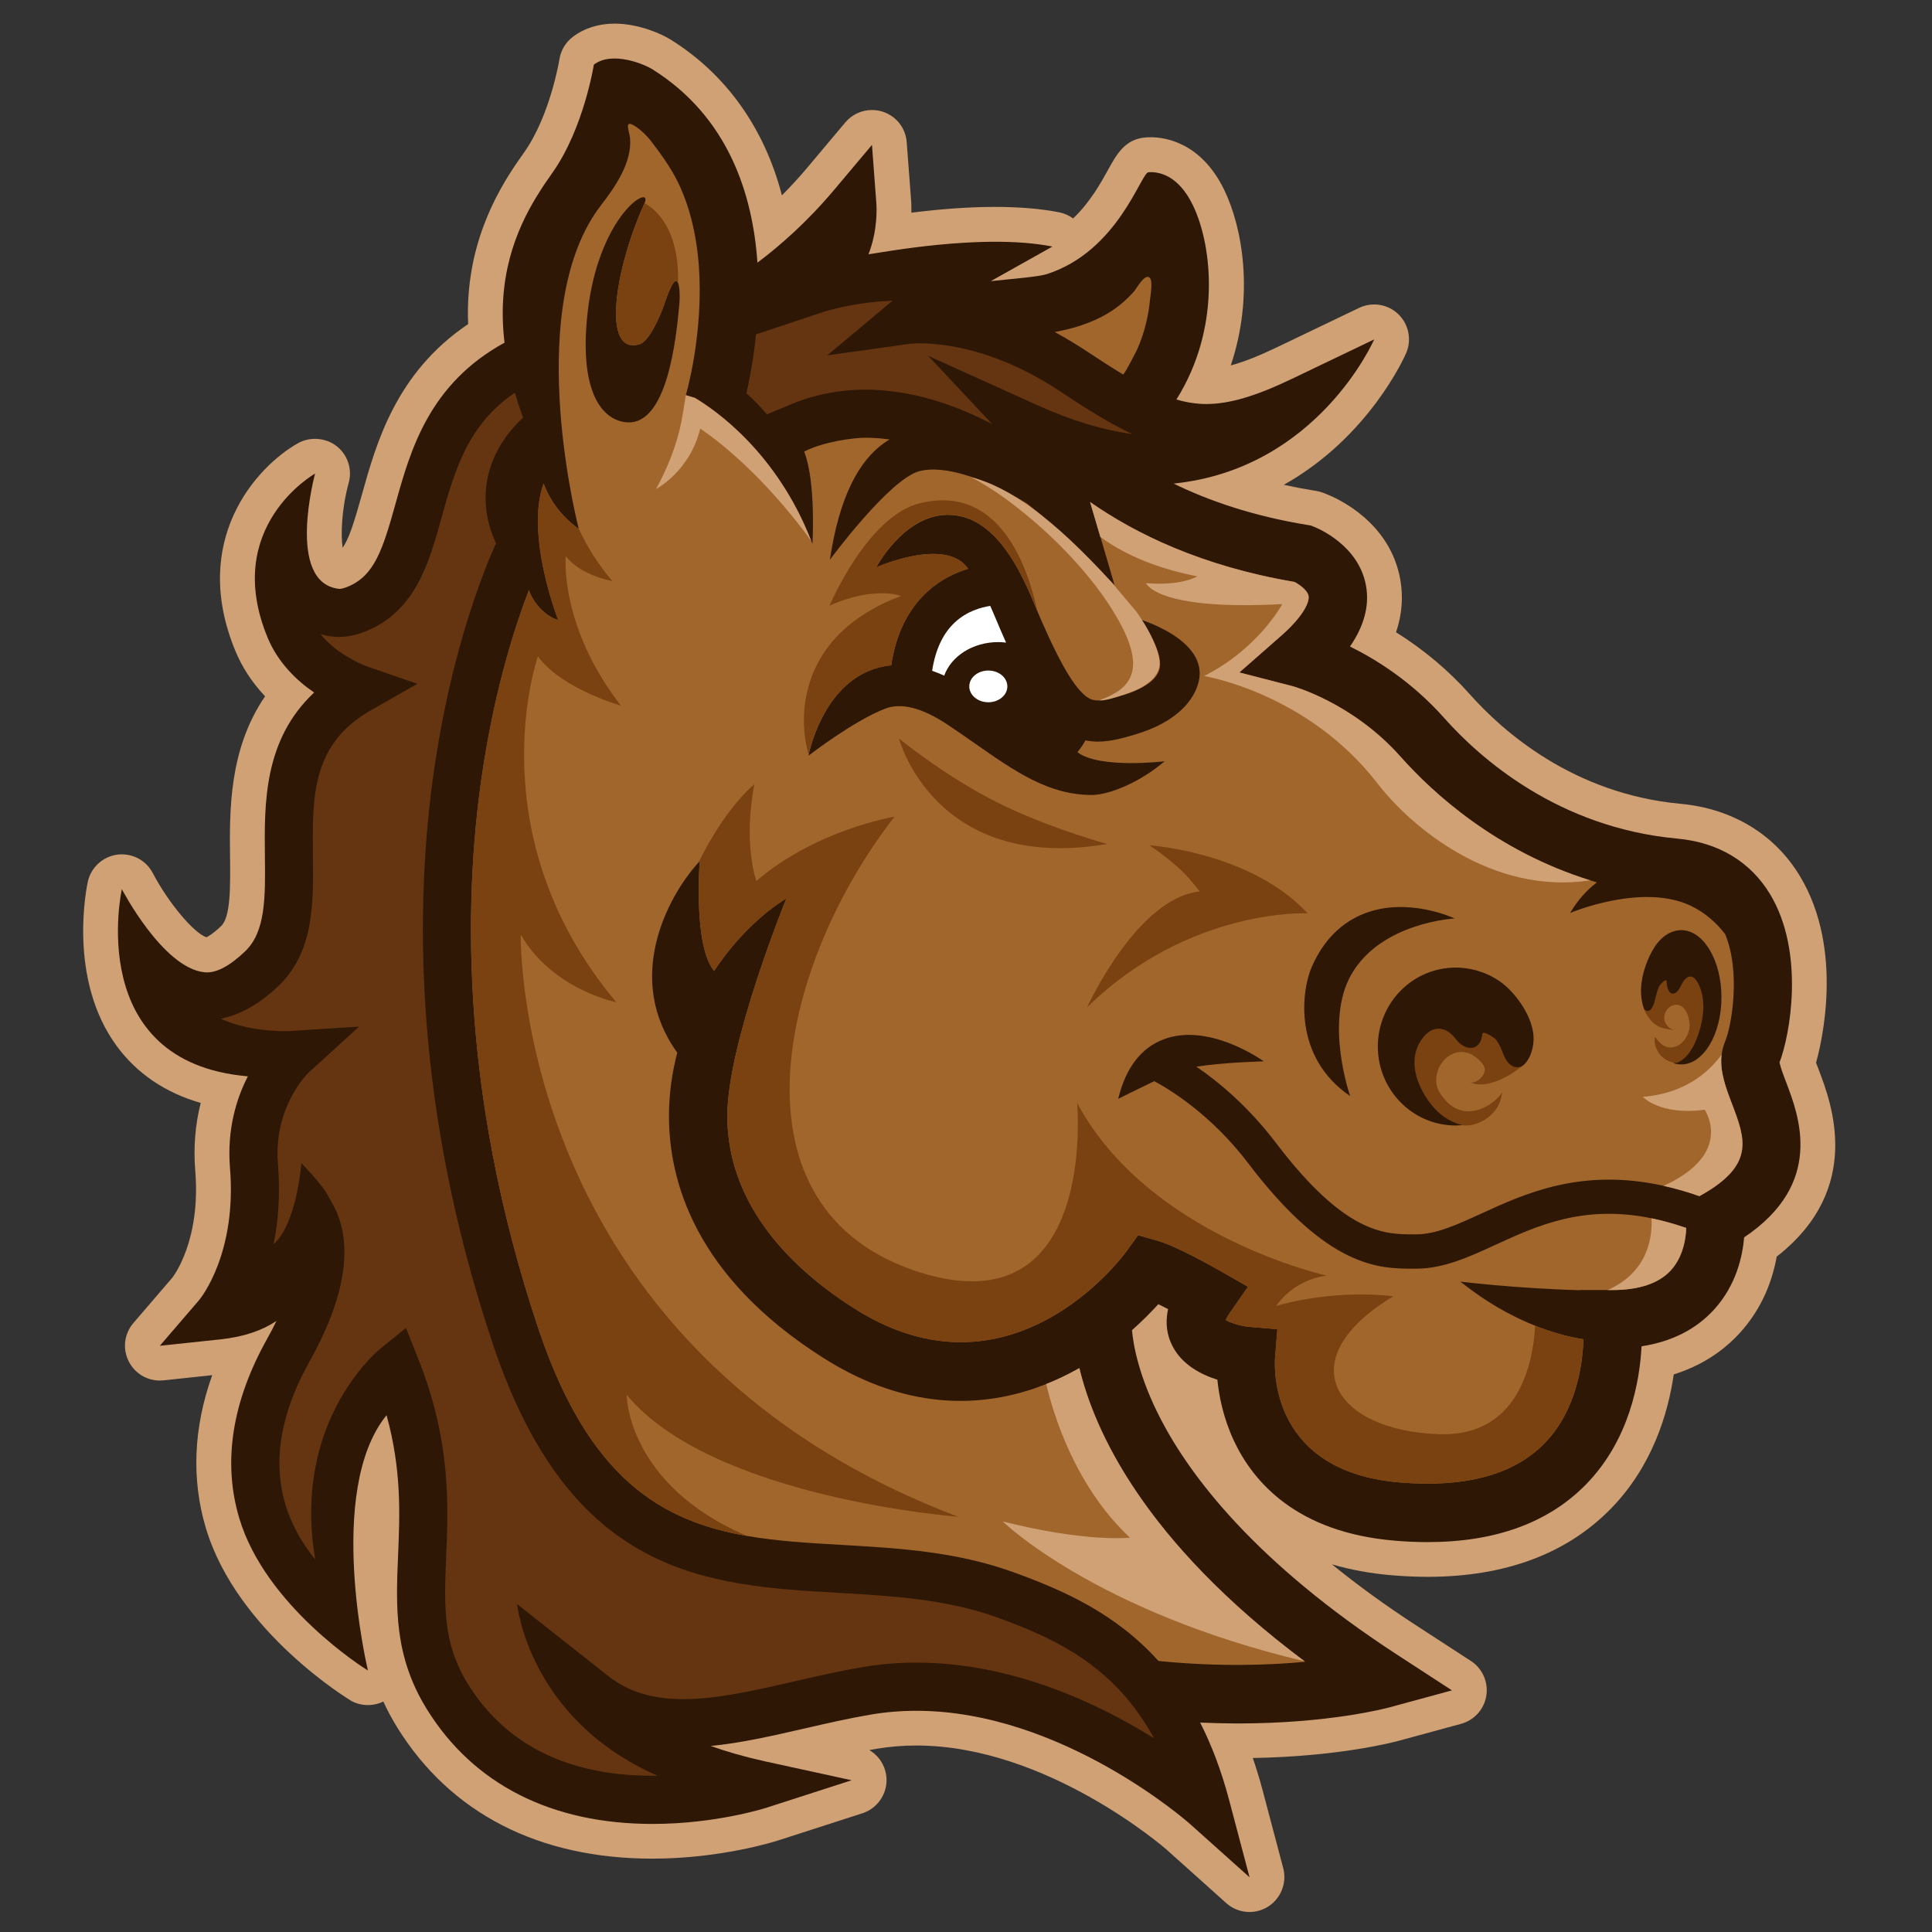 <?xml version="1.0" encoding="utf-8"?>
<!-- Generator: Adobe Illustrator 16.0.4, SVG Export Plug-In . SVG Version: 6.00 Build 0)  -->
<!DOCTYPE svg PUBLIC "-//W3C//DTD SVG 1.1//EN" "http://www.w3.org/Graphics/SVG/1.1/DTD/svg11.dtd">
<svg version="1.1" id="Layer_1" xmlns="http://www.w3.org/2000/svg" xmlns:xlink="http://www.w3.org/1999/xlink" x="0px" y="0px"
	 width="100px" height="100px" viewBox="0 0 100 100" enable-background="new 0 0 100 100" xml:space="preserve">
<rect x="0" y="0" width="100" height="100" fill="#333333" stroke="none"/>
<path fill="#CFA175" d="M6.039,54.139c-2.567-3.498-1.537-8.304-1.493-8.507c0.164-0.737,0.777-1.298,1.526-1.397
	c0.077-0.01,0.157-0.014,0.235-0.014c0.674,0,1.288,0.371,1.6,0.969c0.8,1.531,2.141,3.124,2.779,3.323
	c0.102-0.048,0.349-0.19,0.758-0.578c0.499-0.473,0.48-2.055,0.463-3.588c-0.027-2.36-0.063-5.572,1.814-8.305
	c-0.667-0.707-1.181-1.491-1.531-2.333c-2.381-5.734,1.074-9.552,3.234-10.769c0.618-0.349,1.435-0.286,1.994,0.148
	c0.576,0.449,0.825,1.195,0.632,1.898c-0.377,1.384-0.414,2.707-0.316,3.366c0.316-0.44,0.591-1.291,0.992-2.727
	c0.744-2.674,1.762-6.326,5.504-8.85c-0.019-0.487-0.015-0.965,0.016-1.423c0.246-3.738,2.023-6.249,2.877-7.455
	c1.336-1.886,1.815-4.715,1.833-4.832c0.074-0.462,0.319-0.874,0.693-1.157c0.59-0.448,1.336-0.685,2.162-0.685
	c1.269,0,2.465,0.548,2.918,0.837c2.856,1.789,4.834,4.565,5.743,8.051c0.457-0.459,0.898-0.939,1.317-1.438l1.963-2.336
	c0.343-0.408,0.847-0.643,1.382-0.643c0.188,0,0.374,0.029,0.553,0.086c0.702,0.227,1.189,0.848,1.244,1.582l0.23,3.046
	c0.006,0.094,0.019,0.307,0.012,0.601c3.105-0.391,5.714-0.4,7.651-0.019c0.261,0.052,0.508,0.16,0.719,0.317
	c0.883-0.836,1.447-1.858,1.828-2.55c0.429-0.775,0.87-1.575,1.952-1.645c0.076-0.006,0.156-0.008,0.239-0.008
	c0.745,0,2.61,0.266,3.804,2.727c0.941,1.943,1.561,5.437,0.339,9.083c0.662-0.178,1.442-0.485,2.369-0.929l4.273-2.049
	c0.245-0.118,0.506-0.177,0.779-0.177c0.469,0,0.913,0.178,1.25,0.503c0.54,0.52,0.702,1.33,0.405,2.018
	c-0.08,0.184-1.925,4.346-6.331,6.813c0.5,0.112,1.009,0.21,1.524,0.293l0.157,0.025c0.124,0.021,0.247,0.054,0.363,0.1l0.147,0.058
	c0.549,0.212,3.308,1.427,3.838,4.435c0.159,0.906,0.086,1.821-0.221,2.722c1.444,0.904,2.731,1.988,3.83,3.223
	c1.683,1.892,5.334,5.142,10.892,5.656c2.689,0.248,4.891,1.584,6.194,3.762c2.299,3.835,1.078,8.736,0.824,9.637
	c0.052,0.147,0.113,0.3,0.147,0.391c0.638,1.679,2.334,6.122-2.183,9.647c-0.279,1.535-0.92,2.862-1.91,3.951
	c-0.914,1-2.063,1.723-3.42,2.147c-0.289,1.989-1.094,4.745-3.265,6.959c-2.287,2.333-5.475,3.518-9.477,3.518
	c-0.602,0-1.229-0.029-1.863-0.082c-1.101-0.093-2.134-0.284-3.088-0.566c1.325,1.079,2.787,2.139,4.365,3.165l2.83,1.839
	c0.596,0.387,0.907,1.092,0.797,1.793c-0.108,0.699-0.621,1.272-1.308,1.46l-3.257,0.886c-0.31,0.083-3.084,0.804-7.522,0.883
	c0.187,0.546,0.358,1.111,0.512,1.686l1.063,4.018c0.202,0.765-0.129,1.588-0.803,1.999c-0.284,0.175-0.609,0.267-0.941,0.267
	c-0.444,0-0.875-0.162-1.206-0.46l-3.091-2.771c-0.062-0.053-6.175-5.386-12.946-5.386c-0.7,0-1.392,0.056-2.06,0.17
	c-0.122,0.021-0.248,0.043-0.377,0.067c0.515,0.303,0.858,0.849,0.889,1.468c0.039,0.812-0.476,1.554-1.25,1.803l-4.388,1.415
	c-0.118,0.039-2.936,0.933-6.476,0.933c-5.89,0-10.455-2.348-13.208-6.786c-0.272-0.439-0.515-0.892-0.724-1.347
	c-0.505,0.249-1.128,0.246-1.631-0.018c-0.058-0.03-5.944-3.564-7.555-8.966c-0.752-2.525-0.641-5.184,0.329-7.908l-2.519,0.268
	c-0.063,0.007-0.127,0.01-0.191,0.01c-0.672,0-1.284-0.369-1.596-0.966c-0.346-0.657-0.257-1.447,0.229-2.012l2.014-2.347
	c0.06-0.077,1.481-1.923,1.187-5.53c-0.099-1.207-0.004-2.388,0.282-3.513C8.549,56.557,7.087,55.565,6.039,54.139z"/>
<path fill="#2E1705" d="M6.307,46.023c0,0,2.115,4.069,4.266,4.301c0.642,0.07,1.357-0.364,2.112-1.081
	c1.071-1.016,1.05-2.824,1.026-4.917c-0.031-2.732-0.068-6.029,2.549-8.481c-0.907-0.618-1.873-1.553-2.403-2.829
	c-2.398-5.771,2.452-8.504,2.452-8.504s-1.537,5.643,1.232,5.967c0.087,0.01,0.242-0.021,0.478-0.119
	c1.358-0.565,1.793-1.916,2.443-4.251c0.777-2.793,1.733-6.225,5.652-8.372c-0.092-0.78-0.118-1.536-0.069-2.268
	c0.198-3.022,1.519-5.075,2.55-6.53c1.623-2.294,2.143-5.593,2.143-5.593c0.983-0.747,2.7,0.026,3.028,0.239
	c3.914,2.451,5.192,6.437,5.439,10.01c1.134-0.851,2.554-2.085,3.963-3.759l1.965-2.336l0.228,3.043
	c0.013,0.156,0.083,1.37-0.409,2.618c0.546-0.058,5.891-1.116,9.522-0.399l-3.19,1.789c1.233-0.128,2.477-0.228,2.894-0.361
	c3.704-1.188,4.878-5.25,5.265-5.275c0.533-0.037,1.542,0.141,2.3,1.706c1.002,2.067,1.483,6.345-0.853,10.058
	c0.529,0.153,1.038,0.233,1.553,0.233c1.179,0,2.541-0.4,4.412-1.296l4.272-2.048c0,0-2.9,6.696-10.381,7.462
	c1.828,0.894,4.113,1.682,6.94,2.144l0.157,0.025l0.146,0.058c0.239,0.093,2.346,0.969,2.717,3.067
	c0.181,1.027-0.099,2.078-0.831,3.14c1.389,0.685,3.222,1.84,4.866,3.689c1.858,2.091,5.897,5.684,12.076,6.253
	c2.131,0.196,3.795,1.198,4.812,2.895c1.806,3.013,1.019,7.291,0.481,8.685c0.031,0.222,0.221,0.72,0.35,1.056
	c0.656,1.726,1.983,5.212-2.183,8.002c-0.083,0.975-0.408,2.479-1.558,3.739c-0.932,1.023-2.189,1.66-3.753,1.902
	c-0.095,1.814-0.622,4.851-2.885,7.158c-1.94,1.977-4.689,2.977-8.189,2.976c-0.552,0-1.122-0.024-1.714-0.076
	c-5.062-0.427-7.311-3.041-8.306-5.158c-0.555-1.187-0.778-2.329-0.861-3.172c-0.864-0.271-1.889-0.802-2.37-1.836
	c-0.208-0.441-0.352-1.055-0.18-1.818c-0.175-0.092-0.347-0.178-0.506-0.255c-0.347,0.381-0.807,0.85-1.364,1.347
	c0.069,0.775,0.358,2.431,1.507,4.639c1.515,2.907,4.865,7.379,12.225,12.162l2.829,1.841l-3.255,0.885
	c-0.163,0.043-3.112,0.828-7.837,0.828c-0.616,0-1.267-0.016-1.94-0.046c0.582,1.146,1.088,2.461,1.494,3.989l1.063,4.019
	l-3.099-2.775c-0.066-0.057-6.611-5.843-14.145-5.843c-0.8,0-1.595,0.066-2.361,0.196c-1.133,0.193-2.289,0.457-3.407,0.714
	c-1.685,0.387-3.3,0.758-4.877,0.91c0.807,0.289,1.731,0.559,2.791,0.793l4.503,0.982l-4.388,1.415
	c-0.106,0.036-2.659,0.846-5.922,0.846c-5.232,0-9.268-2.051-11.675-5.934c-1.712-2.762-1.605-5.3-1.492-7.986
	c0.089-2.091,0.187-4.405-0.597-7.236c-3.187,3.922-0.965,13.21-0.965,13.21c-0.178-0.093-5.306-3.336-6.66-7.884
	c-0.866-2.903-0.375-6.036,1.46-9.309c0.174-0.312,0.33-0.609,0.466-0.895c-0.718,0.479-1.661,0.824-2.92,0.955l-3.116,0.331
	l2.037-2.371c0.08-0.096,1.954-2.41,1.594-6.827c-0.164-2.006,0.338-3.607,0.925-4.75C4.313,54.979,6.307,46.023,6.307,46.023z"/>
<g>
	<path fill="#643510" d="M48.048,18.421l3.303,3.527c-1.867-0.972-4.142-1.779-6.554-1.779c-1.338,0-2.628,0.252-3.833,0.75
		l-1.27,0.525c-0.327-0.386-0.681-0.752-1.059-1.086c0.163-0.717,0.368-1.783,0.497-3.052l3.5-1.167
		c0.014-0.004,1.539-0.498,3.567-0.575c-0.021,0.019-0.039,0.032-0.049,0.041l-3.331,2.787l4.303-0.601l0,0
		c0,0,0.181-0.021,0.5-0.021c0.189,0,0.436,0.008,0.732,0.034v0.006c0.019,0,0.037,0,0.055,0c1.369,0.125,3.74,0.631,6.471,2.451
		c1.428,0.952,2.626,1.689,3.736,2.209c-1.529-0.209-3.167-0.706-4.892-1.484L48.048,18.421z"/>
	<path fill="#643510" d="M14.386,60.255c-0.243-2.976,1.562-4.713,1.58-4.731l2.619-2.388l-3.537,0.228
		c-0.014,0.002-0.125,0.006-0.301,0.006c-0.634,0-2.095-0.068-3.316-0.642c1.01-0.204,2.005-0.767,2.967-1.68
		c1.857-1.764,1.829-4.299,1.8-6.75c-0.035-3.107-0.065-5.791,3.014-7.544l2.391-1.361l-2.6-0.896
		c-0.492-0.174-1.696-0.762-2.416-1.683c0.286,0.099,0.603,0.153,0.954,0.153c0.458,0,0.941-0.104,1.436-0.31
		c2.54-1.059,3.223-3.511,3.883-5.88c0.657-2.36,1.334-4.789,3.79-6.452c0.123,0.424,0.264,0.855,0.423,1.292
		c-0.742,0.687-1.772,1.943-1.922,3.727c-0.078,0.932,0.097,1.859,0.518,2.778c-0.734,1.649-2.181,5.381-3.063,10.825
		c-1.093,6.751-1.477,17.543,2.902,30.617c4.048,12.086,11.097,12.492,17.914,12.883c2.736,0.158,5.567,0.323,8.19,1.271
		c2.717,0.982,5.461,2.225,7.472,5.191v0.007c0.003,0.002,0.004,0.003,0.007,0.003c0.223,0.33,0.438,0.681,0.643,1.055
		c-2.906-1.812-7.349-3.917-12.297-3.917c-0.942,0-1.875,0.076-2.778,0.232c-1.204,0.203-2.395,0.478-3.544,0.739
		c-2.06,0.475-4.004,0.919-5.749,0.919c-1.615,0-2.856-0.384-3.903-1.211l-4.694-3.705c0,0,0.57,5.928,7.261,8.88
		c-0.086,0-0.169,0.002-0.255,0.002c-4.387,0-7.603-1.603-9.56-4.757c-1.309-2.112-1.225-4.077-1.122-6.569
		c0.114-2.678,0.254-6.009-1.457-10.286l-0.625-1.564L19.7,69.795c-0.067,0.055-1.673,1.371-2.712,3.903
		c-0.663,1.618-1.188,3.984-0.675,7.014c-0.635-0.779-1.215-1.739-1.549-2.87c-0.657-2.23-0.236-4.708,1.252-7.361
		c3.157-5.637,1.296-7.953,0.964-8.586c-0.331-0.634-1.382-1.686-1.382-1.686s-0.229,3.13-1.437,4.188
		C14.398,63.231,14.516,61.849,14.386,60.255z"/>
</g>
<g>
	<path fill="#A1662C" d="M27.868,68.773c2.6,7.764,6.368,9.958,10.8,10.728c1.558,0.271,3.198,0.365,4.896,0.463
		c2.917,0.168,5.929,0.341,8.894,1.415c2.558,0.926,5.278,2.119,7.503,4.593c3.074,0.307,5.683,0.223,7.601,0.042
		c-0.013-0.009-0.024-0.019-0.036-0.026c-8.35-6.245-10.894-11.974-11.657-15.177c-0.052,0.029-0.104,0.062-0.159,0.089
		c-0.476,0.264-0.993,0.514-1.556,0.737c-2.931,1.168-6.966,1.56-11.568-1.37c-6.617-4.21-7.981-9.161-7.96-12.573
		c0.006-1.115,0.162-2.189,0.429-3.209c-2.738-3.785-0.565-8.011,1.106-9.852c0.019-0.021,0.037-0.042,0.056-0.062
		c0,0-0.345,4.37,0.745,5.685c1.095-1.651,2.444-2.953,3.745-3.759c0,0-3.037,7.416-3.06,11.215
		c-0.023,3.801,2.246,7.261,6.563,10.008c8.058,5.126,13.839-2.6,14.078-2.928l0.621-0.859l1.019,0.29
		c0.957,0.274,2.863,1.348,3.234,1.56l1.435,0.82l-0.944,1.355c-0.114,0.166-0.178,0.288-0.208,0.365
		c0.232,0.147,0.768,0.31,1.18,0.35l1.492,0.127l-0.12,1.49c-0.04,0.602-0.209,5.879,6.442,6.44c3.37,0.284,5.888-0.386,7.474-1.992
		c1.683-1.699,2.004-4.125,2.047-5.416c-0.904-0.146-1.744-0.401-2.497-0.702c-2.291-0.91-3.782-2.24-3.878-2.283
		c0,0,2.876,0.353,6.19,0.444v-0.009h1.433h0.242c1.386,0,2.403-0.341,3.024-1.01c0.684-0.738,0.792-1.756,0.806-2.204
		c-0.633-0.22-1.228-0.383-1.795-0.499c-3.514-0.72-5.903,0.374-8.061,1.364c-1.392,0.641-2.705,1.244-4.129,1.244
		c-0.003,0-0.006,0-0.009,0h-0.118c-1.759,0-4.416-0.002-8.558-5.453c-1.903-2.506-4.029-3.804-4.866-4.253
		c-0.864,0.414-1.866,0.915-1.866,0.915c0.386-1.602,1.18-2.638,2.354-3.082c2.25-0.85,4.891,0.935,5.184,1.141
		c0,0-2.032,0.048-3.491,0.275c1.149,0.787,2.676,2.051,4.103,3.927c3.607,4.753,5.649,4.753,7.142,4.753h0.121
		c0.002,0,0.003,0,0.006,0c1.033,0,2.124-0.503,3.389-1.082c2.247-1.032,5.175-2.375,9.425-1.429
		c0.59,0.132,1.211,0.307,1.854,0.534l0.078-0.044c2.807-1.58,2.301-2.91,1.599-4.754c-0.315-0.826-0.635-1.675-0.53-2.527
		c0.027-0.222,0.083-0.444,0.175-0.668c0.355-0.841,0.812-3.645,0.006-5.569c-0.45-0.582-1.028-1.106-1.769-1.463
		c-2.536-1.215-6.256,0.369-6.256,0.369c0.396-0.674,0.871-1.192,1.386-1.583c-0.119-0.034-0.229-0.073-0.343-0.109
		c-4.844-1.507-8.125-4.496-9.823-6.408c-2.479-2.788-5.544-3.632-5.569-3.638l-2.766-0.714l2.147-1.884
		c1.145-1.004,1.488-1.743,1.434-2.07c-0.047-0.289-0.457-0.59-0.73-0.732c-4.786-0.81-8.22-2.487-10.58-4.137l0.533,1.807
		l0.729,2.49l-3.377-3.248c-0.015-0.013-0.436-0.412-1.147-0.964c-2.046-1.243-4.229-2.032-5.577-1.678
		c-1.548,0.405-4.629,4.583-4.629,4.583c0.472-3.209,1.509-5.292,3.087-6.224c-0.41-0.058-0.824-0.091-1.241-0.091
		c-0.596,0-2.128,0.188-3.18,0.715c0.622,1.577,0.43,4.779,0.43,4.779c-0.019-0.052-0.04-0.104-0.062-0.156
		c-1.769-4.537-4.915-6.74-6.018-7.399c-0.284-0.085-0.474-0.142-0.474-0.142c0.001,0,0.004-0.012,0.008-0.029
		c0.026-0.091,0.101-0.379,0.104-0.397c0.258-1.061,0.43-2.146,0.527-3.232c0.14-1.62,0.113-3.271-0.218-4.868
		c-0.175-0.85-0.438-1.684-0.815-2.467c-0.372-0.766-0.905-1.505-1.422-2.176c-0.218-0.282-0.513-0.563-0.812-0.754
		c-0.599-0.381-0.298,0.227-0.261,0.605c0.122,1.254-0.771,2.545-1.499,3.485c-3.969,5.132-1.374,15.874-1.165,16.708
		c0.009,0.034,0.014,0.054,0.014,0.054c-0.927-0.688-1.484-1.46-1.821-2.353c-0.965,2.655,0.753,7.058,0.753,7.058
		c-0.461-0.1-1.223-0.688-1.515-1.545c-0.721,1.886-1.691,4.929-2.328,8.924C24.014,45.917,23.669,56.238,27.868,68.773z
		 M84.939,51.177c0.028-0.785,0.36-1.632,0.7-2.159c0.365-0.566,0.88-0.874,1.382-0.874c1.147,0,2.081,1.556,2.081,3.475
		c0,1.922-0.934,3.476-2.081,3.476c-0.096,0-0.192-0.011-0.285-0.031c-0.404-0.111,0.521-0.2,0.884-0.91
		c0.25-0.48,0.416-1.104,0.428-1.71c0.006-0.404-0.062-0.803-0.241-1.152c-0.268-0.521-0.598-0.37-0.811,0.101
		c-0.235,0.516-0.639,0.562-0.685-0.205c-0.013-0.176-0.312,0.171-0.332,0.208c-0.098,0.179-0.166,0.47-0.22,0.693
		c-0.102,0.423-0.325,0.688-0.562,0.336C85.006,52.137,84.923,51.593,84.939,51.177z M71.316,54.169
		c0-2.257,1.803-4.086,4.028-4.086c0.97,0,1.967,0.362,2.673,1.028c0.66,0.619,1.305,1.614,1.359,2.537
		c0.027,0.489-0.132,1.13-0.503,1.465c-0.459,0.416-0.891,0.104-1.088-0.395c-0.104-0.262-0.233-0.604-0.423-0.815
		c-0.04-0.043-0.624-0.45-0.646-0.243c-0.089,0.902-0.869,0.849-1.324,0.239c-0.409-0.552-1.048-0.729-1.569-0.116
		c-0.347,0.411-0.479,0.879-0.466,1.354c0.021,0.711,0.373,1.438,0.824,2.011c0.48,0.604,2.465,0.58,1.712,1.067
		c-0.178,0.024-0.366,0.04-0.55,0.04C73.119,58.255,71.316,56.425,71.316,54.169z M67.904,50.028
		c0.607-1.375,1.542-2.305,2.775-2.767c2.202-0.826,4.518,0.233,4.615,0.279c0,0-3.826,0.195-5.366,2.927
		c-1.378,2.449-0.044,6.266-0.044,6.266C66.911,54.71,67.359,51.26,67.904,50.028z M41.847,39.115
		c0.026-0.136,0.669-3.364,3.127-4.396c0.371-0.156,0.758-0.252,1.158-0.291c0.241-1.617,0.87-2.897,1.882-3.818
		c0.682-0.62,1.433-0.971,2.097-1.17c-1.144-1.684-4.754-0.075-4.754-0.075c0.158-0.29,1.608-2.834,3.864-2.71
		c1.651,0.087,3.022,1.5,4.195,4.322c1.211,2.923,2.063,4.477,2.768,5.041c0.403,0.323,0.729,0.317,1.938-0.039
		c0.608-0.178,1.658-0.585,1.879-1.301c0.187-0.611-0.212-1.557-1.126-2.66c0,0,3.724,1.059,3.164,3.285
		c-0.224,0.889-1.061,2.06-3.313,2.723c-0.577,0.169-1.224,0.36-1.898,0.36c-0.213,0-0.429-0.021-0.644-0.066
		c-0.116,0.21-0.254,0.418-0.417,0.613c1.15,0.879,4.513,0.47,4.513,0.47c-1.272,1.09-2.874,1.745-3.773,1.745
		c-2.226,0-3.963-1.212-6.005-2.64c-0.461-0.321-0.936-0.654-1.447-0.995c-1.336-0.891-2.419-1.152-3.248-0.83
		C44.142,37.333,41.847,39.115,41.847,39.115z M30.375,16.57c0.161-1.822,0.595-3.214,1.085-4.226
		c0.993-2.058,2.225-2.542,1.897-1.823c-1.575,3.482-2.22,7.918-0.236,7.292c0.457-0.145,1.022-1.355,1.263-2.073
		c0.396-1.189,0.606-1.332,0.709-1.1c0.097,0.218,0.1,0.764,0.072,1.083c-0.167,1.857-0.64,6.307-2.733,6.136
		C31.258,21.763,30.026,20.47,30.375,16.57z"/>
	<path fill="#A1662C" d="M59.311,16.766c-0.11,0.449-0.261,0.89-0.448,1.312c-0.054,0.118-0.677,1.337-0.735,1.302
		c-0.569-0.341-1.186-0.738-1.865-1.19c-0.504-0.336-1.074-0.677-1.669-1.005c0.067-0.012,0.129-0.022,0.179-0.033
		c1.045-0.208,2.08-0.564,2.954-1.187c0.362-0.258,0.692-0.56,0.983-0.896c0.112-0.131,0.464-0.786,0.721-0.734
		c0.025,0.006,0.049,0.017,0.071,0.038c0.187,0.162,0.046,0.904,0.024,1.125C59.486,15.925,59.415,16.349,59.311,16.766z"/>
</g>
<g>
	<ellipse fill="#FFFFFF" cx="51.155" cy="35.528" rx="0.985" ry="0.821"/>
	<path fill="#FFFFFF" d="M49.432,32.206c0.607-0.562,1.334-0.77,1.824-0.845c0.062,0.14,0.126,0.284,0.188,0.434
		c0.221,0.53,0.431,1.018,0.63,1.466c-0.134-0.016-0.27-0.026-0.407-0.026c-1.32,0-2.434,0.732-2.795,1.736
		c-0.211-0.096-0.418-0.179-0.625-0.251C48.415,33.624,48.811,32.78,49.432,32.206z"/>
</g>
<g>
	<path fill="#CFA175" d="M35.502,20.424c-0.001,0.009-0.004,0.02-0.004,0.03c-0.003-0.001-0.004-0.001-0.004-0.001
		C35.495,20.454,35.498,20.442,35.502,20.424z"/>
	<path fill="#CFA175" d="M35.498,20.455c0.016,0.004,0.199,0.06,0.47,0.141c1.104,0.659,4.25,2.862,6.018,7.399
		c-2.938-4.044-5.744-5.809-5.744-5.809c-0.523,2.201-2.282,3.126-2.282,3.126C35.237,22.938,35.313,21.512,35.498,20.455z"/>
	<path fill="#CFA175" d="M88.234,57.439c-2.312,0.312-3.201-0.666-3.201-0.666c2.17-0.177,3.41-1.271,4.075-2.185
		c-0.104,0.853,0.215,1.701,0.53,2.527c0.702,1.844,1.208,3.174-1.599,4.754l-0.078,0.044c-0.644-0.228-1.265-0.402-1.854-0.534
		C89.795,59.704,88.234,57.439,88.234,57.439z"/>
	<path fill="#CFA175" d="M85.483,63.06c0.567,0.116,1.162,0.279,1.795,0.499c-0.014,0.448-0.122,1.466-0.806,2.204
		c-0.621,0.669-1.639,1.01-3.024,1.01h-0.242C85.309,65.85,85.529,64.031,85.483,63.06z"/>
	<path fill="#CFA175" d="M58.483,79.587c-2.839-2.663-3.963-6.382-4.33-7.95c0.562-0.224,1.08-0.474,1.556-0.737
		c0.055-0.027,0.107-0.06,0.159-0.089c0.764,3.203,3.308,8.932,11.657,15.177c-10.866-2.582-15.629-7.24-15.629-7.24
		C56.28,79.854,58.483,79.587,58.483,79.587z"/>
	<path fill="#CFA175" d="M66.37,31.268c-6.532,0.354-7.05-1.083-7.05-1.083c1.881,0.149,2.651-0.354,2.651-0.354
		c-2.428-0.471-4.013-1.302-5.019-2.041l-0.533-1.807c2.36,1.649,5.794,3.327,10.58,4.137c0.273,0.142,0.684,0.443,0.73,0.732
		c0.055,0.328-0.289,1.066-1.434,2.07l-2.147,1.884l2.766,0.714c0.025,0.006,3.09,0.85,5.569,3.638
		c1.698,1.912,4.979,4.901,9.823,6.408c-5.078,0.774-9.272-2.765-11.004-5.012c-3.629-4.703-8.979-5.563-8.979-5.563
		C65.14,33.573,66.37,31.268,66.37,31.268z"/>
	<path fill="#CFA175" d="M57.526,30.126l1.303,1.546c0.788,1.111,1.324,2.294,1.163,2.908c-0.188,0.721-1.096,1.13-1.619,1.31
		c-0.638,0.218-1.221,0.399-1.478,0.36c1.382-0.512,2.56-1.312,1.04-4.071c-1.828-3.317-5.625-6.472-7.697-7.488
		C52.194,25.179,54.458,26.763,57.526,30.126z"/>
</g>
<g>
	<path fill="#794210" d="M37.646,57.712c0.023-3.799,3.06-11.215,3.06-11.215c-1.301,0.806-2.65,2.108-3.745,3.759
		c-1.09-1.315-0.745-5.685-0.745-5.685c-0.019,0.02-0.037,0.041-0.056,0.062c1.435-2.915,2.882-4.034,2.882-4.034
		c-0.589,3.156,0.11,4.999,0.11,4.999c3.119-2.674,7.147-3.326,7.147-3.326c-6.044,7.762-8.829,20.383,1.303,23.581
		c9.246,2.921,8.147-8.769,8.147-8.769c3.702,6.916,12.919,8.94,12.919,8.94c-1.81,0.248-2.606,1.569-2.606,1.569
		c3.233-0.913,6.055-0.497,6.055-0.497c-5.424,3.268-3.075,6.973,2.398,7.138c4.102,0.123,4.835-3.69,4.945-5.614
		c0.753,0.301,1.593,0.556,2.497,0.702c-0.043,1.291-0.364,3.717-2.047,5.416c-1.586,1.606-4.104,2.276-7.474,1.992
		c-6.651-0.562-6.482-5.839-6.442-6.44l0.12-1.49l-1.492-0.127c-0.412-0.04-0.947-0.202-1.18-0.35
		c0.03-0.077,0.094-0.199,0.208-0.365l0.944-1.355l-1.435-0.82c-0.371-0.212-2.277-1.285-3.234-1.56l-1.019-0.29l-0.621,0.859
		c-0.239,0.328-6.021,8.054-14.078,2.928C39.892,64.973,37.623,61.513,37.646,57.712z"/>
	<path fill="#794210" d="M49.218,26.647c-2.26-0.125-3.712,2.428-3.873,2.719c0,0,3.618-1.612,4.766,0.075
		c-0.664,0.201-1.417,0.552-2.101,1.174c-1.012,0.923-1.647,2.208-1.885,3.829c-0.401,0.04-0.788,0.136-1.16,0.292
		c-2.244,0.943-2.979,3.709-3.113,4.302c-0.563-1.88-0.563-6.203,4.794-8.193c0,0-1.393-0.535-3.709,0.504
		c0,0,1.957-4.645,4.688-5.306c4.125-1,5.586,3.333,6.064,5.58c-0.088-0.207-0.178-0.418-0.268-0.639
		C52.248,28.153,50.873,26.735,49.218,26.647z"/>
	<path fill="#794210" d="M57.155,43.642c0.099,0.026,0.15,0.042,0.15,0.042c-8.94,1.524-10.773-5.455-10.773-5.455
		c0.007,0.003,0.196,0.156,0.516,0.4c0.824,0.627,2.541,1.876,4.481,2.86C53.863,42.669,56.509,43.458,57.155,43.642z"/>
	<path fill="#794210" d="M56.267,52.139c0,0,2.594-5.692,5.839-5.993c0,0-0.435-0.542-0.694-0.824
		c-0.718-0.771-1.911-1.569-1.911-1.569s5.255,0.351,8.181,3.521C67.681,47.272,61.554,46.971,56.267,52.139z"/>
	<path fill="#794210" d="M25.043,39.466c0.637-3.995,1.606-7.038,2.328-8.924c0.292,0.857,1.054,1.445,1.515,1.545
		c0,0-1.718-4.403-0.753-7.058c0.336,0.893,0.894,1.665,1.821,2.353c0,0-0.004-0.02-0.014-0.054c0.42,0.914,0.986,1.853,1.754,2.746
		c0,0-1.617-0.265-2.411-1.288c0,0-0.346,3.611,2.856,7.738c0,0-3.053-0.858-4.297-2.547c0,0-3.236,9.196,4.055,17.898
		c0,0-3.312-0.656-4.942-3.501c0,0-0.469,21.364,22.637,30.133c0,0-12.732-0.959-17.157-6.314c0,0,0,4.646,6.233,7.308
		c-4.433-0.77-8.201-2.964-10.8-10.728C23.669,56.238,24.014,45.917,25.043,39.466z"/>
	<path fill="#794210" d="M34.384,15.739c-0.241,0.718-0.806,1.928-1.263,2.073c-1.983,0.626-1.338-3.81,0.236-7.292
		c0,0,1.84,0.794,1.736,4.118C34.99,14.408,34.78,14.55,34.384,15.739z"/>
	<path fill="#794210" d="M85.655,51.778c0.059-0.243,0.132-0.564,0.241-0.76c0.022-0.04,0.351-0.42,0.364-0.229
		c0.051,0.843,0.493,0.792,0.751,0.224c0.231-0.514,0.595-0.681,0.889-0.106c0.196,0.381,0.271,0.818,0.264,1.261
		c-0.014,0.665-0.213,1.342-0.466,1.877c-0.261,0.537-0.561,0.838-0.918,0.977c-0.282-0.013-0.567-0.133-0.821-0.391
		c-0.172-0.172-0.409-0.648-0.285-0.959c0.244,0.343,0.561,0.671,1.058,0.497c0.442-0.151,0.732-0.69,0.722-1.132
		c-0.011-0.4-0.224-1.066-0.724-1.029c-0.425,0.03-0.698,0.516-0.55,0.885c0.092,0.222,0.269,0.393,0.515,0.423
		c-0.447-0.055-0.803-0.069-1.149-0.397c-0.207-0.196-0.353-0.454-0.466-0.718C85.323,52.504,85.55,52.22,85.655,51.778z"/>
	<path fill="#794210" d="M76.086,56.007c0.307,0.129,0.817-0.352,0.764-0.689c-0.043-0.288-0.49-0.661-0.749-0.77
		c-1.181-0.499-2.19,1.037-1.581,2.008c1.27,2.035,3.208,0.272,3.229-0.063c-0.088,1.373-1.551,1.938-2.165,1.717
		c-0.578-0.17-1.076-0.5-1.509-1.046c-0.472-0.598-0.84-1.357-0.861-2.101c-0.015-0.496,0.125-0.985,0.487-1.413
		c0.543-0.643,1.208-0.458,1.641,0.12c0.474,0.636,1.287,0.692,1.384-0.251c0.021-0.215,0.63,0.211,0.671,0.255
		c0.199,0.221,0.335,0.579,0.442,0.853c0.179,0.452,0.545,0.756,0.949,0.544C78.056,55.789,76.83,56.399,76.086,56.007z"/>
</g>
</svg>

